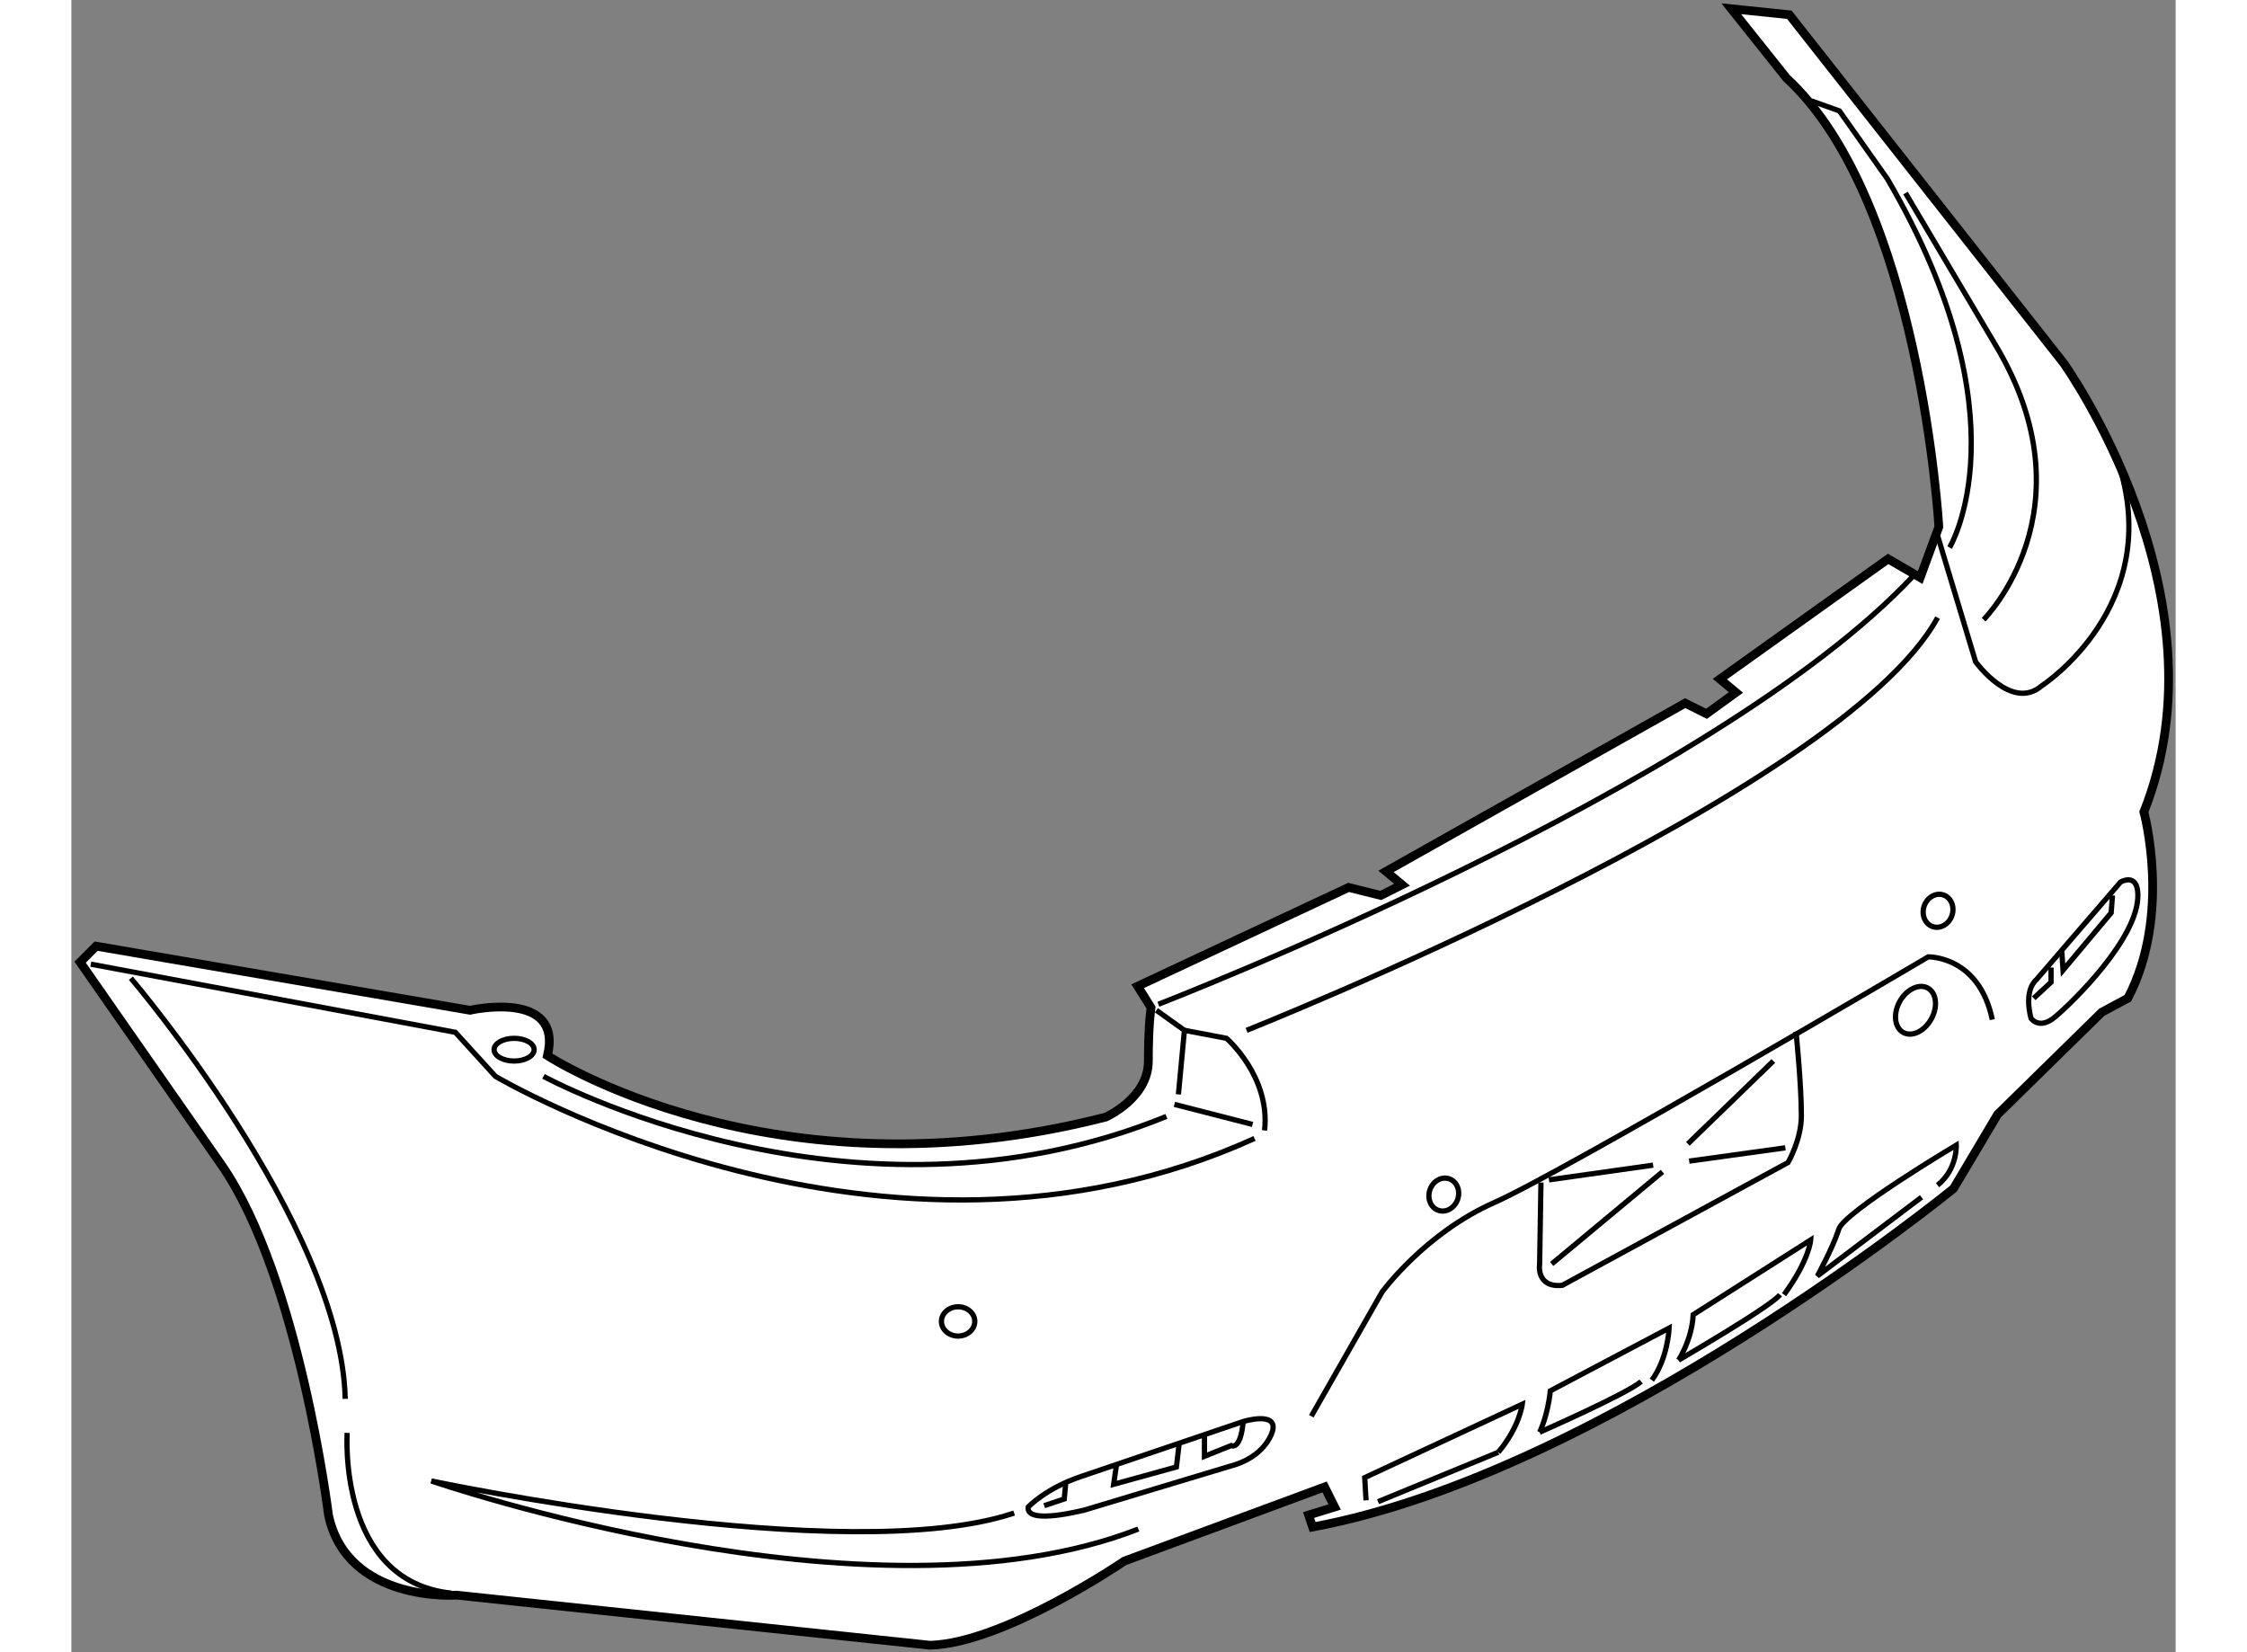 <?xml version="1.0" encoding="utf-8"?>
<!-- Generator: Adobe Illustrator 15.1.0, SVG Export Plug-In . SVG Version: 6.00 Build 0)  -->
<!DOCTYPE svg PUBLIC "-//W3C//DTD SVG 1.1//EN" "http://www.w3.org/Graphics/SVG/1.1/DTD/svg11.dtd">
<svg version="1.1" xmlns="http://www.w3.org/2000/svg" xmlns:xlink="http://www.w3.org/1999/xlink" x="0px" y="0px" width="244.8px"
	 height="180px" viewBox="107.865 68.754 120.451 94.576" enable-background="new 0 0 244.8 180" xml:space="preserve">
	
<rect x="107.865" y="68.754" width="120.451" height="94.576" fill="#808080" stroke="none"/>
	
<g><path fill="#FFFFFF" stroke="#000000" stroke-width="0.5" d="M129.92,160.064c0,0-6.268,0.457-7.338-4.586
			c0,0-1.681-13.607-6.114-20.027l-8.103-11.619l0.918-0.918l21.4,3.67c0,0,5.352-1.223,4.434,2.598c0,0,12.842,8.41,31.951,3.518
			c0,0,2.445-1.07,2.445-3.209c0-2.141,0.154-3.059,0.154-3.059l-0.766-1.225l12.078-5.656l1.836,0.459l1.221-0.611l-0.918-0.764
			l17.123-9.631l1.223,0.609l1.684-1.221l-0.918-0.766l9.629-6.879l1.836,1.068l1.068-2.904c0,0-1.068-18.649-8.713-25.681
			l-3.17-3.976l3.324,0.344l15.709,19.951c0,0,9.516,13.301,4.586,25.682c0,0,1.605,5.85-0.918,10.664l-1.492,0.801l-5.961,5.848
			l-2.523,4.244c0,0-19.949,16.279-36.689,19.375l-0.229-0.686l1.49-0.459l-0.574-1.148l-11.463,4.242c0,0-6.881,4.703-11.123,4.818
			L129.92,160.064z"></path><path fill="none" stroke="#000000" stroke-width="0.3" d="M108.977,123.945l20.867,3.9l2.293,2.521
			c0,0,22.242,13.188,43.455,3.555"></path><line fill="none" stroke="#000000" stroke-width="0.3" x1="171.004" y1="131.971" x2="175.479" y2="133.119"></line><path fill="none" stroke="#000000" stroke-width="0.3" d="M171.234,131.398l0.344-3.666l2.408,0.457c0,0,2.523,2.178,2.18,5.273"></path><path fill="none" stroke="#000000" stroke-width="0.3" d="M134.889,130.367c0,0,17.656,9.629,35.658,2.293"></path><line fill="none" stroke="#000000" stroke-width="0.3" x1="169.973" y1="126.584" x2="171.578" y2="127.732"></line><path fill="none" stroke="#000000" stroke-width="0.3" d="M170.088,126.24c0,0,31.76-12.268,43.227-24.537"></path><path fill="none" stroke="#000000" stroke-width="0.3" d="M175.135,127.732c0,0,34.051-13.531,39.555-23.623"></path><path fill="none" stroke="#000000" stroke-width="0.3" d="M214.689,99.41l2.178,7.225c0,0,2.064,2.863,3.785,1.375
			c0,0,7.109-4.586,4.355-12.842"></path><path fill="none" stroke="#000000" stroke-width="0.3" d="M217.326,104.225c0,0,6.307-6.305,0.689-15.707l-5.16-8.713"></path><path fill="none" stroke="#000000" stroke-width="0.3" d="M207.465,74.53l1.605,0.573l2.752,3.898
			c8.025,13.758,3.555,21.096,3.555,21.096"></path><path fill="none" stroke="#000000" stroke-width="0.3" d="M168.941,156.279c-15.248,5.963-40.473-2.752-40.473-2.752
			s23.848,5.045,33.363,1.836"></path><path fill="none" stroke="#000000" stroke-width="0.3" d="M111.27,124.748c0,0,12.039,14.104,12.27,24.08"></path><path fill="none" stroke="#000000" stroke-width="0.3" d="M123.652,150.775c0,0-0.572,8.486,5.963,9.174"></path><path fill="none" stroke="#000000" stroke-width="0.3" d="M134.354,128.838c0,0.359-0.512,0.652-1.146,0.652
			c-0.633,0-1.146-0.293-1.146-0.652c0-0.357,0.514-0.648,1.146-0.648C133.842,128.189,134.354,128.48,134.354,128.838z"></path><path fill="none" stroke="#000000" stroke-width="0.3" d="M162.635,155.02c0,0,0.994-1.07,3.059-1.76l9.248-3.135
			c0,0,1.986-0.609,1.682,0.535c0,0-0.305,1.301-2.063,1.91l-8.637,2.602C165.924,155.172,162.482,156.088,162.635,155.02z"></path><polyline fill="none" stroke="#000000" stroke-width="0.3" points="163.551,154.941 164.699,154.559 164.777,153.719 		"></polyline><polyline fill="none" stroke="#000000" stroke-width="0.3" points="167.682,152.648 167.527,153.719 171.119,152.727 
			171.273,151.426 		"></polyline><path fill="none" stroke="#000000" stroke-width="0.3" d="M172.725,150.891v1.223l1.527-0.611c0,0,0.539,0.307,0.689-1.377"></path><ellipse fill="none" stroke="#000000" stroke-width="0.3" cx="158.623" cy="144.395" rx="0.955" ry="0.838"></ellipse><ellipse transform="matrix(0.326 -0.945 0.945 0.326 -3.972 268.692)" fill="none" stroke="#000000" stroke-width="0.3" cx="186.522" cy="137.133" rx="0.955" ry="0.84"></ellipse><ellipse transform="matrix(0.328 -0.945 0.945 0.328 30.034 284.07)" fill="none" stroke="#000000" stroke-width="0.3" cx="214.651" cy="120.929" rx="0.956" ry="0.84"></ellipse><path fill="none" stroke="#000000" stroke-width="0.3" d="M178.84,149.822l4.051-7.109c0,0,2.447-3.363,6.422-5.121
			c3.975-1.76,24.842-14.064,24.842-14.064s2.904-0.078,3.668,3.592"></path><path fill="none" stroke="#000000" stroke-width="0.3" d="M181.975,154.637l-0.078-1.301l9.021-4.203c0,0-0.152,1.301-1.377,2.752
			"></path><path fill="none" stroke="#000000" stroke-width="0.3" d="M191.91,150.738c0,0,0.461-0.916,0.613-2.369l6.803-3.594
			c0,0-0.078,1.758-0.994,2.982"></path><path fill="none" stroke="#000000" stroke-width="0.3" d="M199.861,146.611c0,0,0.766-1.146,0.84-2.6l6.727-4.281
			c0,0-0.076,1.148-1.527,3.135"></path><path fill="none" stroke="#000000" stroke-width="0.3" d="M214.689,136.598c1.146-0.92,1.07-2.295,1.07-2.295
			s-6.422,3.824-6.727,4.816c-0.014,0.045-0.031,0.092-0.045,0.141c-0.342,1.002-1.178,2.535-1.178,2.535l5.963-4.51"></path><line fill="none" stroke="#000000" stroke-width="0.3" x1="182.662" y1="154.713" x2="189.541" y2="151.885"></line><path fill="none" stroke="#000000" stroke-width="0.3" d="M191.91,150.738c0,0,5.045-2.217,5.813-2.904"></path><path fill="none" stroke="#000000" stroke-width="0.3" d="M199.861,146.611c0,0,5.273-3.057,5.809-3.746"></path><path fill="none" stroke="#000000" stroke-width="0.3" d="M206.586,127.807c0,0,0.307,2.98,0.307,4.816
			c0,1.375-0.764,2.676-0.764,2.676l-12.918,7.029c-1.527,0.154-1.301-1.221-1.301-1.221s0.076-4.359,0.076-4.662"></path><line fill="none" stroke="#000000" stroke-width="0.3" x1="192.6" y1="141.107" x2="198.943" y2="135.832"></line><line fill="none" stroke="#000000" stroke-width="0.3" x1="200.396" y1="134.229" x2="205.289" y2="129.488"></line><line fill="none" stroke="#000000" stroke-width="0.3" x1="200.471" y1="135.219" x2="205.977" y2="134.457"></line><line fill="none" stroke="#000000" stroke-width="0.3" x1="192.445" y1="136.291" x2="198.408" y2="135.449"></line><path fill="none" stroke="#000000" stroke-width="0.3" d="M212.523,126.084c-0.387,0.701-0.299,1.492,0.201,1.77
			s1.219-0.068,1.605-0.771c0.391-0.701,0.301-1.492-0.197-1.77C213.635,125.037,212.914,125.383,212.523,126.084z"></path><path fill="none" stroke="#000000" stroke-width="0.3" d="M226.156,119.936c-0.039-1.262-0.994-0.689-0.994-0.689l-4.814,5.582
			c-0.766,0.686-0.307,2.215-0.307,2.215s0.459,0.689,1.375-0.078C222.332,126.203,226.232,122.455,226.156,119.936z"></path><polyline fill="none" stroke="#000000" stroke-width="0.3" points="220.195,125.896 221.186,124.977 221.186,124.139 		"></polyline><polyline fill="none" stroke="#000000" stroke-width="0.3" points="221.799,123.221 221.873,124.289 224.627,121.004 
			224.703,120.01 		"></polyline></g>


</svg>